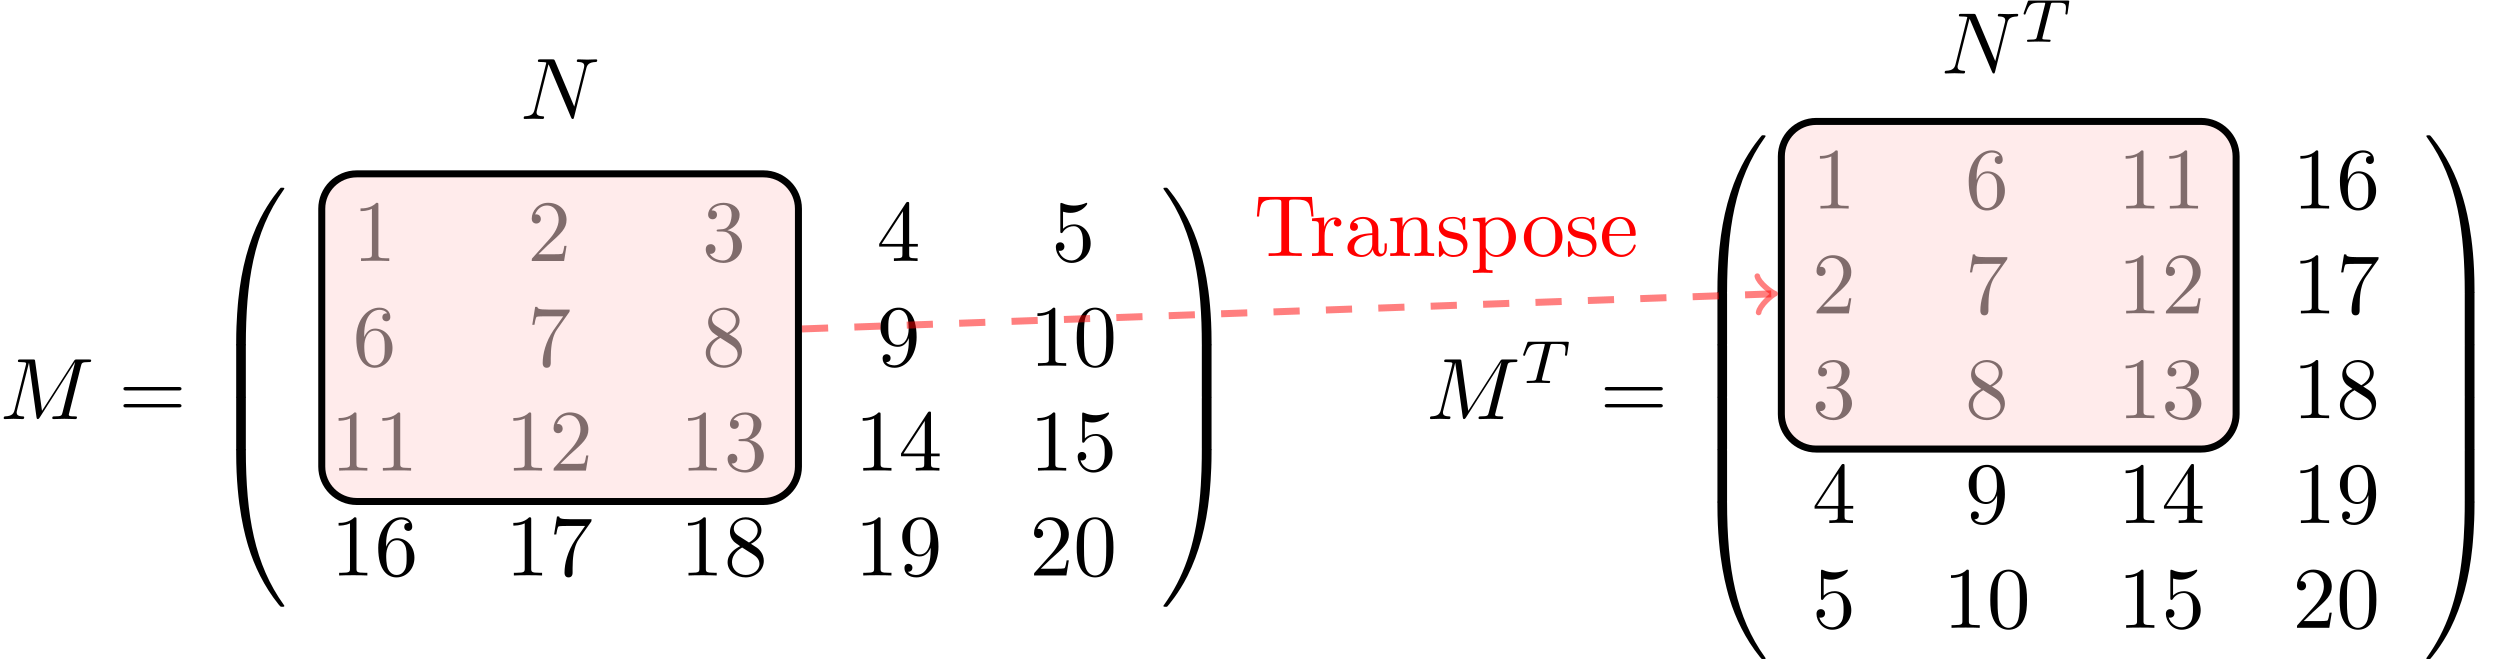 <?xml version='1.0' encoding='UTF-8'?>
<!-- This file was generated by dvisvgm 2.7.2 -->
<svg version='1.1' xmlns='http://www.w3.org/2000/svg' xmlns:xlink='http://www.w3.org/1999/xlink' width='285.15pt' height='75.2pt' viewBox='91.05 58.3 285.15 75.2'>
<defs>
<path id='g1-84' d='M3.39-4.22C3.44-4.42 3.45-4.44 3.61-4.46C3.64-4.46 3.88-4.46 4.02-4.46C4.45-4.46 4.63-4.46 4.8-4.41C5.12-4.31 5.13-4.11 5.13-3.86C5.13-3.74 5.13-3.65 5.08-3.29L5.07-3.21C5.07-3.15 5.12-3.11 5.19-3.11C5.29-3.11 5.31-3.17 5.32-3.28L5.51-4.62C5.51-4.71 5.43-4.71 5.3-4.71H1.01C.84-4.71 .82-4.71 .77-4.57L.33-3.33C.33-3.31 .3-3.24 .3-3.21C.3-3.18 .31-3.11 .42-3.11C.51-3.11 .52-3.15 .56-3.28C.97-4.39 1.2-4.46 2.26-4.46H2.55C2.76-4.46 2.77-4.46 2.77-4.39C2.77-4.39 2.77-4.35 2.74-4.25L1.82-.58C1.76-.32 1.74-.25 1-.25C.75-.25 .69-.25 .69-.1C.69-.08 .7 0 .81 0C1 0 1.21-.02 1.41-.02S1.81-.03 2.01-.03S2.44-.03 2.64-.02C2.82-.01 3.03 0 3.22 0C3.28 0 3.38 0 3.38-.15C3.38-.25 3.31-.25 3.1-.25C2.96-.25 2.82-.26 2.69-.27C2.45-.29 2.44-.31 2.44-.4C2.44-.45 2.44-.46 2.47-.56L3.39-4.22Z'/>
<path id='g3-48' d='M3.73 17.63C3.95 17.63 4 17.63 4 17.49C4.02 10.51 4.83 4.71 8.32-.16C8.39-.25 8.39-.27 8.39-.29C8.39-.39 8.32-.39 8.16-.39S7.98-.39 7.96-.37C7.92-.34 6.66 1.12 5.65 3.12C4.33 5.75 3.51 8.77 3.14 12.39C3.11 12.7 2.9 14.77 2.9 17.14V17.52C2.91 17.63 2.97 17.63 3.18 17.63H3.73Z'/>
<path id='g3-49' d='M5.81 17.14C5.81 11.05 4.72 7.48 4.41 6.48C3.74 4.26 2.63 1.93 .97-.12C.82-.3 .78-.35 .74-.37C.72-.38 .71-.39 .55-.39C.4-.39 .32-.39 .32-.29C.32-.27 .32-.25 .45-.07C3.92 4.77 4.69 10.75 4.7 17.49C4.7 17.63 4.76 17.63 4.98 17.63H5.53C5.74 17.63 5.8 17.63 5.81 17.52V17.14Z'/>
<path id='g3-64' d='M3.18-.5C2.97-.5 2.91-.5 2.9-.39V0C2.9 6.09 3.99 9.65 4.29 10.66C4.97 12.87 6.08 15.2 7.74 17.26C7.89 17.43 7.93 17.48 7.97 17.5C7.99 17.51 8 17.52 8.16 17.52S8.39 17.52 8.39 17.42C8.39 17.4 8.39 17.38 8.33 17.3C5.01 12.69 4.01 7.15 4-.36C4-.5 3.95-.5 3.73-.5H3.18Z'/>
<path id='g3-65' d='M5.81-.39C5.8-.5 5.74-.5 5.53-.5H4.98C4.76-.5 4.7-.5 4.7-.36C4.7 .67 4.69 3.04 4.43 5.52C3.9 10.67 2.57 14.24 .39 17.3C.32 17.38 .32 17.4 .32 17.42C.32 17.52 .4 17.52 .55 17.52C.71 17.52 .73 17.52 .75 17.5C.79 17.47 2.05 16.02 3.06 14.02C4.37 11.39 5.2 8.37 5.57 4.74C5.6 4.43 5.81 2.36 5.81 0V-.39Z'/>
<path id='g3-66' d='M4 .17C4-.09 4-.1 3.73-.1H3.18C2.91-.1 2.9-.09 2.9 .17V5.81C2.9 6.07 2.91 6.08 3.18 6.08H3.73C4 6.08 4 6.07 4 5.81V.17Z'/>
<path id='g3-67' d='M5.81 .17C5.81-.09 5.8-.1 5.53-.1H4.98C4.71-.1 4.7-.09 4.7 .17V5.81C4.7 6.07 4.71 6.08 4.98 6.08H5.53C5.8 6.08 5.81 6.07 5.81 5.81V.17Z'/>
<path id='g0-77' d='M9.23-6.04C9.32-6.4 9.33-6.5 10.08-6.5C10.31-6.5 10.4-6.5 10.4-6.69C10.4-6.8 10.3-6.8 10.13-6.8H8.82C8.56-6.8 8.55-6.8 8.43-6.62L4.79-.94L4.01-6.58C3.99-6.8 3.97-6.8 3.71-6.8H2.34C2.15-6.8 2.04-6.8 2.04-6.62C2.04-6.5 2.13-6.5 2.33-6.5C2.46-6.5 2.64-6.49 2.76-6.48C2.92-6.46 2.98-6.43 2.98-6.32C2.98-6.28 2.97-6.25 2.94-6.13L1.67-1.06C1.57-.66 1.4-.34 .6-.31C.55-.31 .42-.3 .42-.12C.42-.03 .48 0 .56 0C.88 0 1.23-.03 1.55-.03C1.89-.03 2.25 0 2.58 0C2.63 0 2.76 0 2.76-.2C2.76-.31 2.65-.31 2.58-.31C2.01-.32 1.9-.52 1.9-.75C1.9-.82 1.91-.87 1.94-.98L3.3-6.41H3.31L4.16-.23C4.18-.11 4.19 0 4.31 0C4.42 0 4.48-.11 4.53-.18L8.56-6.49H8.57L7.14-.78C7.04-.39 7.02-.31 6.24-.31C6.07-.31 5.96-.31 5.96-.12C5.96 0 6.08 0 6.11 0C6.39 0 7.06-.03 7.34-.03C7.75-.03 8.18 0 8.59 0C8.65 0 8.78 0 8.78-.2C8.78-.31 8.69-.31 8.5-.31C8.13-.31 7.85-.31 7.85-.49C7.85-.53 7.85-.55 7.9-.73L9.23-6.04Z'/>
<path id='g0-78' d='M7.53-5.76C7.63-6.16 7.81-6.47 8.61-6.5C8.66-6.5 8.78-6.51 8.78-6.69C8.78-6.7 8.78-6.8 8.65-6.8C8.32-6.8 7.97-6.77 7.64-6.77C7.3-6.77 6.95-6.8 6.63-6.8C6.57-6.8 6.45-6.8 6.45-6.61C6.45-6.5 6.55-6.5 6.63-6.5C7.19-6.49 7.3-6.28 7.3-6.06C7.3-6.03 7.28-5.88 7.27-5.85L6.16-1.41L3.96-6.62C3.88-6.79 3.87-6.8 3.64-6.8H2.3C2.1-6.8 2.01-6.8 2.01-6.61C2.01-6.5 2.1-6.5 2.29-6.5C2.34-6.5 2.97-6.5 2.97-6.41L1.63-1.06C1.53-.66 1.36-.34 .56-.31C.5-.31 .39-.3 .39-.11C.39-.04 .44 0 .52 0C.84 0 1.19-.03 1.51-.03C1.85-.03 2.21 0 2.54 0C2.59 0 2.72 0 2.72-.2C2.72-.3 2.63-.31 2.52-.31C1.94-.33 1.86-.55 1.86-.75C1.86-.82 1.87-.87 1.9-.98L3.22-6.24C3.26-6.18 3.26-6.16 3.31-6.06L5.79-.19C5.86-.02 5.89 0 5.98 0C6.09 0 6.09-.03 6.14-.21L7.53-5.76Z'/>
<path id='g2-48' d='M4.58-3.19C4.58-3.99 4.53-4.78 4.18-5.52C3.73-6.48 2.91-6.64 2.49-6.64C1.89-6.64 1.17-6.38 .76-5.45C.44-4.76 .39-3.99 .39-3.19C.39-2.44 .43-1.54 .84-.79C1.27 .02 1.99 .22 2.48 .22C3.02 .22 3.78 .01 4.21-.94C4.53-1.62 4.58-2.4 4.58-3.19ZM2.48 0C2.09 0 1.5-.25 1.33-1.21C1.22-1.8 1.22-2.72 1.22-3.31C1.22-3.95 1.22-4.6 1.3-5.14C1.48-6.33 2.23-6.42 2.48-6.42C2.81-6.42 3.47-6.24 3.66-5.25C3.76-4.69 3.76-3.94 3.76-3.31C3.76-2.56 3.76-1.88 3.65-1.25C3.5-.3 2.93 0 2.48 0Z'/>
<path id='g2-49' d='M2.93-6.38C2.93-6.62 2.93-6.64 2.7-6.64C2.08-6 1.21-6 .89-6V-5.69C1.09-5.69 1.67-5.69 2.19-5.95V-.79C2.19-.43 2.16-.31 1.27-.31H.95V0C1.3-.03 2.16-.03 2.56-.03S3.83-.03 4.17 0V-.31H3.86C2.96-.31 2.93-.42 2.93-.79V-6.38Z'/>
<path id='g2-50' d='M1.27-.77L2.32-1.79C3.88-3.17 4.47-3.71 4.47-4.7C4.47-5.84 3.58-6.64 2.36-6.64C1.24-6.64 .5-5.72 .5-4.83C.5-4.27 1-4.27 1.03-4.27C1.2-4.27 1.54-4.39 1.54-4.8C1.54-5.06 1.36-5.32 1.02-5.32C.94-5.32 .92-5.32 .89-5.31C1.12-5.96 1.65-6.33 2.23-6.33C3.14-6.33 3.57-5.52 3.57-4.7C3.57-3.91 3.07-3.12 2.52-2.5L.61-.37C.5-.26 .5-.24 .5 0H4.19L4.47-1.73H4.22C4.17-1.43 4.1-1 4-.85C3.94-.77 3.28-.77 3.06-.77H1.27Z'/>
<path id='g2-51' d='M2.89-3.51C3.71-3.78 4.28-4.47 4.28-5.26C4.28-6.08 3.41-6.64 2.45-6.64C1.44-6.64 .69-6.04 .69-5.28C.69-4.95 .91-4.76 1.2-4.76C1.5-4.76 1.7-4.98 1.7-5.27C1.7-5.77 1.24-5.77 1.09-5.77C1.39-6.26 2.05-6.39 2.41-6.39C2.82-6.39 3.37-6.17 3.37-5.27C3.37-5.15 3.35-4.57 3.09-4.13C2.79-3.66 2.45-3.63 2.2-3.62C2.12-3.61 1.88-3.59 1.81-3.59C1.73-3.58 1.66-3.57 1.66-3.47C1.66-3.36 1.73-3.36 1.9-3.36H2.34C3.16-3.36 3.53-2.68 3.53-1.7C3.53-.35 2.84-.06 2.4-.06C1.97-.06 1.23-.23 .88-.82C1.23-.77 1.53-.99 1.53-1.36C1.53-1.72 1.27-1.92 .98-1.92C.74-1.92 .42-1.78 .42-1.34C.42-.44 1.34 .22 2.43 .22C3.65 .22 4.55-.69 4.55-1.7C4.55-2.52 3.93-3.3 2.89-3.51Z'/>
<path id='g2-52' d='M2.93-1.64V-.78C2.93-.42 2.91-.31 2.17-.31H1.96V0C2.37-.03 2.89-.03 3.31-.03S4.25-.03 4.66 0V-.31H4.45C3.72-.31 3.7-.42 3.7-.78V-1.64H4.69V-1.95H3.7V-6.49C3.7-6.68 3.7-6.74 3.54-6.74C3.45-6.74 3.42-6.74 3.34-6.63L.28-1.95V-1.64H2.93ZM2.99-1.95H.56L2.99-5.67V-1.95Z'/>
<path id='g2-53' d='M4.47-2C4.47-3.19 3.66-4.18 2.58-4.18C2.1-4.18 1.67-4.02 1.32-3.68V-5.62C1.51-5.56 1.84-5.49 2.16-5.49C3.39-5.49 4.08-6.4 4.08-6.53C4.08-6.59 4.05-6.64 3.99-6.64C3.98-6.64 3.96-6.64 3.91-6.61C3.71-6.52 3.22-6.32 2.55-6.32C2.15-6.32 1.69-6.39 1.23-6.6C1.15-6.63 1.13-6.63 1.11-6.63C1.01-6.63 1.01-6.55 1.01-6.39V-3.44C1.01-3.26 1.01-3.18 1.15-3.18C1.22-3.18 1.24-3.21 1.28-3.27C1.38-3.43 1.75-3.97 2.56-3.97C3.08-3.97 3.33-3.51 3.41-3.33C3.57-2.96 3.59-2.57 3.59-2.07C3.59-1.72 3.59-1.13 3.35-.71C3.11-.32 2.74-.06 2.28-.06C1.55-.06 .99-.59 .82-1.18C.85-1.17 .88-1.16 .99-1.16C1.32-1.16 1.48-1.4 1.48-1.64S1.32-2.13 .99-2.13C.85-2.13 .5-2.06 .5-1.6C.5-.75 1.19 .22 2.3 .22C3.46 .22 4.47-.74 4.47-2Z'/>
<path id='g2-54' d='M1.32-3.27V-3.51C1.32-6.03 2.55-6.39 3.06-6.39C3.3-6.39 3.72-6.33 3.94-5.99C3.79-5.99 3.39-5.99 3.39-5.54C3.39-5.23 3.63-5.08 3.85-5.08C4-5.08 4.3-5.17 4.3-5.56C4.3-6.16 3.87-6.64 3.04-6.64C1.76-6.64 .42-5.35 .42-3.15C.42-.49 1.57 .22 2.5 .22C3.61 .22 4.55-.72 4.55-2.03C4.55-3.3 3.67-4.25 2.56-4.25C1.88-4.25 1.51-3.75 1.32-3.27ZM2.5-.06C1.87-.06 1.57-.66 1.51-.81C1.33-1.28 1.33-2.07 1.33-2.25C1.33-3.03 1.65-4.02 2.55-4.02C2.71-4.02 3.17-4.02 3.48-3.41C3.66-3.04 3.66-2.53 3.66-2.04C3.66-1.56 3.66-1.07 3.49-.71C3.19-.11 2.73-.06 2.5-.06Z'/>
<path id='g2-55' d='M4.74-6.07C4.83-6.19 4.83-6.21 4.83-6.42H2.41C1.2-6.42 1.18-6.55 1.14-6.73H.89L.56-4.68H.81C.84-4.84 .93-5.47 1.06-5.59C1.13-5.65 1.9-5.65 2.03-5.65H4.09C3.99-5.49 3.2-4.4 2.98-4.07C2.08-2.73 1.75-1.34 1.75-.33C1.75-.23 1.75 .22 2.21 .22S2.67-.23 2.67-.33V-.84C2.67-1.38 2.7-1.93 2.78-2.47C2.82-2.7 2.96-3.56 3.4-4.17L4.74-6.07Z'/>
<path id='g2-56' d='M1.62-4.55C1.17-4.85 1.13-5.19 1.13-5.36C1.13-5.97 1.77-6.39 2.48-6.39C3.21-6.39 3.85-5.87 3.85-5.15C3.85-4.58 3.46-4.1 2.86-3.76L1.62-4.55ZM3.08-3.61C3.8-3.98 4.28-4.49 4.28-5.15C4.28-6.07 3.4-6.64 2.49-6.64C1.49-6.64 .69-5.9 .69-4.97C.69-4.79 .71-4.34 1.13-3.88C1.24-3.76 1.6-3.51 1.85-3.34C1.28-3.05 .42-2.49 .42-1.5C.42-.45 1.43 .22 2.48 .22C3.61 .22 4.55-.61 4.55-1.67C4.55-2.03 4.44-2.48 4.06-2.9C3.88-3.11 3.72-3.21 3.08-3.61ZM2.08-3.19L3.31-2.41C3.59-2.22 4.05-1.92 4.05-1.32C4.05-.58 3.31-.06 2.49-.06C1.63-.06 .92-.68 .92-1.5C.92-2.08 1.24-2.72 2.08-3.19Z'/>
<path id='g2-57' d='M3.66-3.17V-2.85C3.66-.52 2.62-.06 2.04-.06C1.87-.06 1.33-.08 1.07-.42C1.5-.42 1.58-.71 1.58-.88C1.58-1.19 1.34-1.33 1.13-1.33C.97-1.33 .67-1.25 .67-.86C.67-.19 1.21 .22 2.05 .22C3.34 .22 4.55-1.14 4.55-3.28C4.55-5.96 3.41-6.64 2.52-6.64C1.97-6.64 1.48-6.46 1.06-6.01C.65-5.56 .42-5.14 .42-4.39C.42-3.15 1.3-2.17 2.41-2.17C3.02-2.17 3.43-2.59 3.66-3.17ZM2.42-2.4C2.26-2.4 1.8-2.4 1.49-3.03C1.32-3.4 1.32-3.9 1.32-4.38C1.32-4.92 1.32-5.39 1.52-5.76C1.79-6.26 2.17-6.39 2.52-6.39C2.98-6.39 3.31-6.05 3.48-5.6C3.6-5.28 3.64-4.65 3.64-4.19C3.64-3.37 3.3-2.4 2.42-2.4Z'/>
<path id='g2-61' d='M6.84-3.26C6.99-3.26 7.18-3.26 7.18-3.46S6.99-3.66 6.85-3.66H.89C.75-3.66 .56-3.66 .56-3.46S.75-3.26 .9-3.26H6.84ZM6.85-1.33C6.99-1.33 7.18-1.33 7.18-1.52S6.99-1.72 6.84-1.72H.9C.75-1.72 .56-1.72 .56-1.52S.75-1.33 .89-1.33H6.85Z'/>
<path id='g2-84' d='M6.64-6.74H.55L.36-4.5H.61C.75-6.11 .9-6.44 2.4-6.44C2.58-6.44 2.84-6.44 2.94-6.42C3.15-6.38 3.15-6.27 3.15-6.04V-.79C3.15-.45 3.15-.31 2.1-.31H1.7V0C2.11-.03 3.13-.03 3.59-.03S5.07-.03 5.48 0V-.31H5.08C4.03-.31 4.03-.45 4.03-.79V-6.04C4.03-6.24 4.03-6.38 4.21-6.42C4.32-6.44 4.59-6.44 4.78-6.44C6.29-6.44 6.44-6.11 6.58-4.5H6.82L6.64-6.74Z'/>
<path id='g2-97' d='M3.32-.76C3.36-.36 3.63 .06 4.09 .06C4.3 .06 4.91-.08 4.91-.89V-1.44H4.66V-.89C4.66-.31 4.41-.25 4.3-.25C3.98-.25 3.94-.7 3.94-.75V-2.74C3.94-3.16 3.94-3.55 3.58-3.92C3.19-4.3 2.69-4.46 2.21-4.46C1.39-4.46 .71-4 .71-3.34C.71-3.04 .91-2.87 1.17-2.87C1.44-2.87 1.62-3.07 1.62-3.33C1.62-3.45 1.57-3.78 1.12-3.79C1.38-4.13 1.87-4.24 2.19-4.24C2.68-4.24 3.25-3.86 3.25-2.97V-2.6C2.74-2.57 2.04-2.54 1.41-2.24C.67-1.9 .42-1.38 .42-.95C.42-.14 1.38 .11 2.01 .11C2.67 .11 3.13-.29 3.32-.76ZM3.25-2.39V-1.39C3.25-.45 2.53-.11 2.08-.11C1.59-.11 1.19-.46 1.19-.96C1.19-1.5 1.6-2.33 3.25-2.39Z'/>
<path id='g2-101' d='M1.12-2.51C1.18-4 2.01-4.24 2.35-4.24C3.38-4.24 3.48-2.9 3.48-2.51H1.12ZM1.11-2.3H3.89C4.1-2.3 4.13-2.3 4.13-2.51C4.13-3.5 3.6-4.46 2.35-4.46C1.2-4.46 .28-3.44 .28-2.19C.28-.86 1.33 .11 2.47 .11C3.69 .11 4.13-1 4.13-1.19C4.13-1.29 4.05-1.31 4-1.31C3.92-1.31 3.9-1.25 3.88-1.17C3.53-.14 2.63-.14 2.53-.14C2.03-.14 1.63-.44 1.4-.81C1.11-1.29 1.11-1.94 1.11-2.3Z'/>
<path id='g2-110' d='M1.1-3.43V-.76C1.1-.31 .99-.31 .32-.31V0C.67-.01 1.18-.03 1.44-.03C1.7-.03 2.22-.01 2.56 0V-.31C1.89-.31 1.78-.31 1.78-.76V-2.59C1.78-3.63 2.49-4.18 3.13-4.18C3.76-4.18 3.87-3.65 3.87-3.08V-.76C3.87-.31 3.76-.31 3.09-.31V0C3.44-.01 3.95-.03 4.21-.03C4.47-.03 4.99-.01 5.33 0V-.31C4.81-.31 4.56-.31 4.55-.61V-2.51C4.55-3.37 4.55-3.68 4.24-4.03C4.1-4.2 3.78-4.4 3.2-4.4C2.47-4.4 2-3.98 1.72-3.36V-4.4L.32-4.29V-3.99C1.02-3.99 1.1-3.92 1.1-3.43Z'/>
<path id='g2-111' d='M4.69-2.13C4.69-3.41 3.7-4.46 2.49-4.46C1.25-4.46 .28-3.38 .28-2.13C.28-.85 1.32 .11 2.48 .11C3.69 .11 4.69-.87 4.69-2.13ZM2.49-.14C2.06-.14 1.62-.35 1.35-.81C1.11-1.25 1.11-1.85 1.11-2.21C1.11-2.6 1.11-3.14 1.34-3.58C1.61-4.03 2.08-4.24 2.48-4.24C2.92-4.24 3.35-4.02 3.61-3.6S3.87-2.59 3.87-2.21C3.87-1.85 3.87-1.32 3.65-.88C3.43-.43 2.99-.14 2.49-.14Z'/>
<path id='g2-112' d='M1.71-3.75V-4.4L.28-4.29V-3.99C.99-3.99 1.06-3.93 1.06-3.49V1.18C1.06 1.62 .95 1.62 .28 1.62V1.93C.62 1.92 1.14 1.9 1.39 1.9C1.66 1.9 2.17 1.92 2.52 1.93V1.62C1.85 1.62 1.74 1.62 1.74 1.18V-.5V-.59C1.79-.43 2.21 .11 2.97 .11C4.15 .11 5.19-.87 5.19-2.15C5.19-3.42 4.22-4.4 3.11-4.4C2.33-4.4 1.91-3.97 1.71-3.75ZM1.74-1.14V-3.36C2.03-3.87 2.52-4.15 3.03-4.15C3.76-4.15 4.36-3.28 4.36-2.15C4.36-.95 3.67-.11 2.93-.11C2.53-.11 2.15-.31 1.88-.72C1.74-.93 1.74-.94 1.74-1.14Z'/>
<path id='g2-114' d='M1.66-3.31V-4.4L.28-4.29V-3.99C.98-3.99 1.06-3.92 1.06-3.43V-.76C1.06-.31 .95-.31 .28-.31V0C.67-.01 1.14-.03 1.41-.03C1.81-.03 2.28-.03 2.68 0V-.31H2.47C1.73-.31 1.71-.42 1.71-.78V-2.31C1.71-3.3 2.13-4.18 2.89-4.18C2.96-4.18 2.98-4.18 3-4.17C2.97-4.16 2.77-4.04 2.77-3.79C2.77-3.51 2.98-3.36 3.2-3.36C3.38-3.36 3.63-3.48 3.63-3.8S3.32-4.4 2.89-4.4C2.16-4.4 1.8-3.74 1.66-3.31Z'/>
<path id='g2-115' d='M2.07-1.93C2.29-1.89 3.11-1.73 3.11-1.02C3.11-.51 2.76-.11 1.98-.11C1.15-.11 .79-.68 .6-1.52C.57-1.65 .56-1.69 .46-1.69C.33-1.69 .33-1.62 .33-1.44V-.13C.33 .04 .33 .11 .44 .11C.49 .11 .5 .1 .69-.09C.71-.11 .71-.13 .89-.32C1.33 .1 1.77 .11 1.98 .11C3.13 .11 3.59-.56 3.59-1.28C3.59-1.8 3.29-2.1 3.17-2.22C2.84-2.54 2.45-2.62 2.03-2.7C1.47-2.81 .81-2.94 .81-3.52C.81-3.87 1.07-4.27 1.92-4.27C3.02-4.27 3.07-3.38 3.09-3.07C3.1-2.98 3.19-2.98 3.21-2.98C3.34-2.98 3.34-3.03 3.34-3.22V-4.22C3.34-4.39 3.34-4.46 3.23-4.46C3.18-4.46 3.16-4.46 3.03-4.34C3-4.3 2.9-4.21 2.86-4.18C2.48-4.46 2.07-4.46 1.92-4.46C.71-4.46 .33-3.8 .33-3.24C.33-2.89 .49-2.61 .76-2.39C1.08-2.13 1.35-2.07 2.07-1.93Z'/>
</defs>
<g id='page1'>
<use x='91.05' y='106.1' xlink:href='#g0-77'/>
<use x='104.57' y='106.1' xlink:href='#g2-61'/>
<use x='115.09' y='80.1' xlink:href='#g3-48'/>
<use x='115.09' y='97.63' xlink:href='#g3-66'/>
<use x='115.09' y='103.61' xlink:href='#g3-66'/>
<use x='115.09' y='109.99' xlink:href='#g3-64'/>
<g transform='translate(-2.49 3.21)'>
<use x='133.77' y='84.86' xlink:href='#g2-49'/>
</g>
<use x='151.2' y='88.07' xlink:href='#g2-50'/>
<use x='171.13' y='88.07' xlink:href='#g2-51'/>
<use x='191.05' y='88.07' xlink:href='#g2-52'/>
<use x='210.98' y='88.07' xlink:href='#g2-53'/>
<use x='131.27' y='100.03' xlink:href='#g2-54'/>
<use x='151.2' y='100.03' xlink:href='#g2-55'/>
<use x='171.13' y='100.03' xlink:href='#g2-56'/>
<use x='191.05' y='100.03' xlink:href='#g2-57'/>
<use x='208.49' y='100.03' xlink:href='#g2-49'/>
<use x='213.47' y='100.03' xlink:href='#g2-48'/>
<use x='128.78' y='111.98' xlink:href='#g2-49'/>
<use x='133.77' y='111.98' xlink:href='#g2-49'/>
<use x='148.71' y='111.98' xlink:href='#g2-49'/>
<use x='153.69' y='111.98' xlink:href='#g2-50'/>
<g transform='translate(-4.98 3.21)'>
<use x='173.62' y='108.77' xlink:href='#g2-49'/>
<use x='178.6' y='108.77' xlink:href='#g2-51'/>
</g>
<use x='188.56' y='111.98' xlink:href='#g2-49'/>
<use x='193.54' y='111.98' xlink:href='#g2-52'/>
<use x='208.49' y='111.98' xlink:href='#g2-49'/>
<use x='213.47' y='111.98' xlink:href='#g2-53'/>
<use x='128.78' y='123.94' xlink:href='#g2-49'/>
<use x='133.77' y='123.94' xlink:href='#g2-54'/>
<use x='148.71' y='123.94' xlink:href='#g2-49'/>
<use x='153.69' y='123.94' xlink:href='#g2-55'/>
<use x='168.63' y='123.94' xlink:href='#g2-49'/>
<use x='173.62' y='123.94' xlink:href='#g2-56'/>
<use x='188.56' y='123.94' xlink:href='#g2-49'/>
<use x='193.54' y='123.94' xlink:href='#g2-57'/>
<use x='208.49' y='123.94' xlink:href='#g2-50'/>
<use x='213.47' y='123.94' xlink:href='#g2-48'/>
<use x='223.43' y='80.1' xlink:href='#g3-49'/>
<use x='223.43' y='97.63' xlink:href='#g3-67'/>
<use x='223.43' y='103.61' xlink:href='#g3-67'/>
<use x='223.43' y='109.99' xlink:href='#g3-65'/>
<path d='M178.13 78.13H131.74C129.54 78.13 127.75 79.91 127.75 82.11V111.52C127.75 113.71 129.54 115.5 131.74 115.5H178.13C180.33 115.5 182.12 113.71 182.12 111.52V82.11C182.12 79.91 180.33 78.13 178.13 78.13Z' fill='#ffd9d9' fill-opacity='.5'/>
<path d='M178.13 78.13H131.74C129.54 78.13 127.75 79.91 127.75 82.11V111.52C127.75 113.71 129.54 115.5 131.74 115.5H178.13C180.33 115.5 182.12 113.71 182.12 111.52V82.11C182.12 79.91 180.33 78.13 178.13 78.13Z' stroke='#000' fill='none' stroke-width='.8' stroke-miterlimit='10'/>
<use x='253.73' y='106.1' xlink:href='#g0-77'/>
<use x='264.48' y='101.99' xlink:href='#g1-84'/>
<use x='273.53' y='106.1' xlink:href='#g2-61'/>
<use x='284.04' y='74.12' xlink:href='#g3-48'/>
<use x='284.04' y='91.66' xlink:href='#g3-66'/>
<use x='284.04' y='97.63' xlink:href='#g3-66'/>
<use x='284.04' y='103.61' xlink:href='#g3-66'/>
<use x='284.04' y='109.59' xlink:href='#g3-66'/>
<use x='284.04' y='115.97' xlink:href='#g3-64'/>
<g transform='translate(-2.49 3.21)'>
<use x='300.23' y='78.88' xlink:href='#g2-49'/>
</g>
<use x='315.18' y='82.09' xlink:href='#g2-54'/>
<use x='332.61' y='82.09' xlink:href='#g2-49'/>
<use x='337.59' y='82.09' xlink:href='#g2-49'/>
<use x='352.54' y='82.09' xlink:href='#g2-49'/>
<use x='357.52' y='82.09' xlink:href='#g2-54'/>
<use x='297.74' y='94.05' xlink:href='#g2-50'/>
<use x='315.18' y='94.05' xlink:href='#g2-55'/>
<use x='332.61' y='94.05' xlink:href='#g2-49'/>
<use x='337.59' y='94.05' xlink:href='#g2-50'/>
<use x='352.54' y='94.05' xlink:href='#g2-49'/>
<use x='357.52' y='94.05' xlink:href='#g2-55'/>
<use x='297.74' y='106' xlink:href='#g2-51'/>
<use x='315.18' y='106' xlink:href='#g2-56'/>
<g transform='translate(-4.98 3.21)'>
<use x='337.59' y='102.79' xlink:href='#g2-49'/>
<use x='342.57' y='102.79' xlink:href='#g2-51'/>
</g>
<use x='352.54' y='106' xlink:href='#g2-49'/>
<use x='357.52' y='106' xlink:href='#g2-56'/>
<use x='297.74' y='117.96' xlink:href='#g2-52'/>
<use x='315.18' y='117.96' xlink:href='#g2-57'/>
<use x='332.61' y='117.96' xlink:href='#g2-49'/>
<use x='337.59' y='117.96' xlink:href='#g2-52'/>
<use x='352.54' y='117.96' xlink:href='#g2-49'/>
<use x='357.52' y='117.96' xlink:href='#g2-57'/>
<use x='297.74' y='129.91' xlink:href='#g2-53'/>
<use x='312.69' y='129.91' xlink:href='#g2-49'/>
<use x='317.67' y='129.91' xlink:href='#g2-48'/>
<use x='332.61' y='129.91' xlink:href='#g2-49'/>
<use x='337.59' y='129.91' xlink:href='#g2-53'/>
<use x='352.54' y='129.91' xlink:href='#g2-50'/>
<use x='357.52' y='129.91' xlink:href='#g2-48'/>
<use x='367.48' y='74.12' xlink:href='#g3-49'/>
<use x='367.48' y='91.66' xlink:href='#g3-67'/>
<use x='367.48' y='97.63' xlink:href='#g3-67'/>
<use x='367.48' y='103.61' xlink:href='#g3-67'/>
<use x='367.48' y='109.59' xlink:href='#g3-67'/>
<use x='367.48' y='115.97' xlink:href='#g3-65'/>
<path d='M342.11 72.15H298.21C296.01 72.15 294.23 73.94 294.23 76.14V105.54C294.23 107.74 296.01 109.52 298.21 109.52H342.11C344.31 109.52 346.1 107.74 346.1 105.54V76.14C346.1 73.94 344.31 72.15 342.11 72.15Z' fill='#ffd9d9' fill-opacity='.5'/>
<g fill='none' stroke-miterlimit='10'>
<path d='M342.11 72.15H298.21C296.01 72.15 294.23 73.94 294.23 76.14V105.54C294.23 107.74 296.01 109.52 298.21 109.52H342.11C344.31 109.52 346.1 107.74 346.1 105.54V76.14C346.1 73.94 344.31 72.15 342.11 72.15Z' stroke='#000' stroke-width='.8'/>
<path d='M182.52 95.82L293.12 91.82' stroke='#f00' stroke-width='.8' stroke-opacity='.5' stroke-dasharray='2.99,2.99'/>
<path d='M291.49 89.8C291.65 90.57 293.11 91.68 293.51 91.8C293.12 91.95 291.74 93.16 291.64 93.94' stroke='#f00' stroke-width='.64' stroke-linecap='round' stroke-linejoin='round' stroke-opacity='.5'/>
</g>
<g fill='#f00' transform='translate(157.34 -68.91)'>
<use x='76.71' y='156.41' xlink:href='#g2-84'/>
<use x='83.08' y='156.41' xlink:href='#g2-114'/>
<use x='86.98' y='156.41' xlink:href='#g2-97'/>
<use x='91.96' y='156.41' xlink:href='#g2-110'/>
<use x='97.5' y='156.41' xlink:href='#g2-115'/>
<use x='101.43' y='156.41' xlink:href='#g2-112'/>
<use x='107.24' y='156.41' xlink:href='#g2-111'/>
<use x='112.22' y='156.41' xlink:href='#g2-115'/>
<use x='116.15' y='156.41' xlink:href='#g2-101'/>
</g>
<g transform='translate(73.68 -84.54)'>
<use x='76.71' y='156.41' xlink:href='#g0-78'/>
</g>
<g transform='translate(235.76 -89.73)'>
<use x='76.71' y='156.41' xlink:href='#g0-78'/>
<use x='85.8' y='152.8' xlink:href='#g1-84'/>
</g>
</g>
</svg>